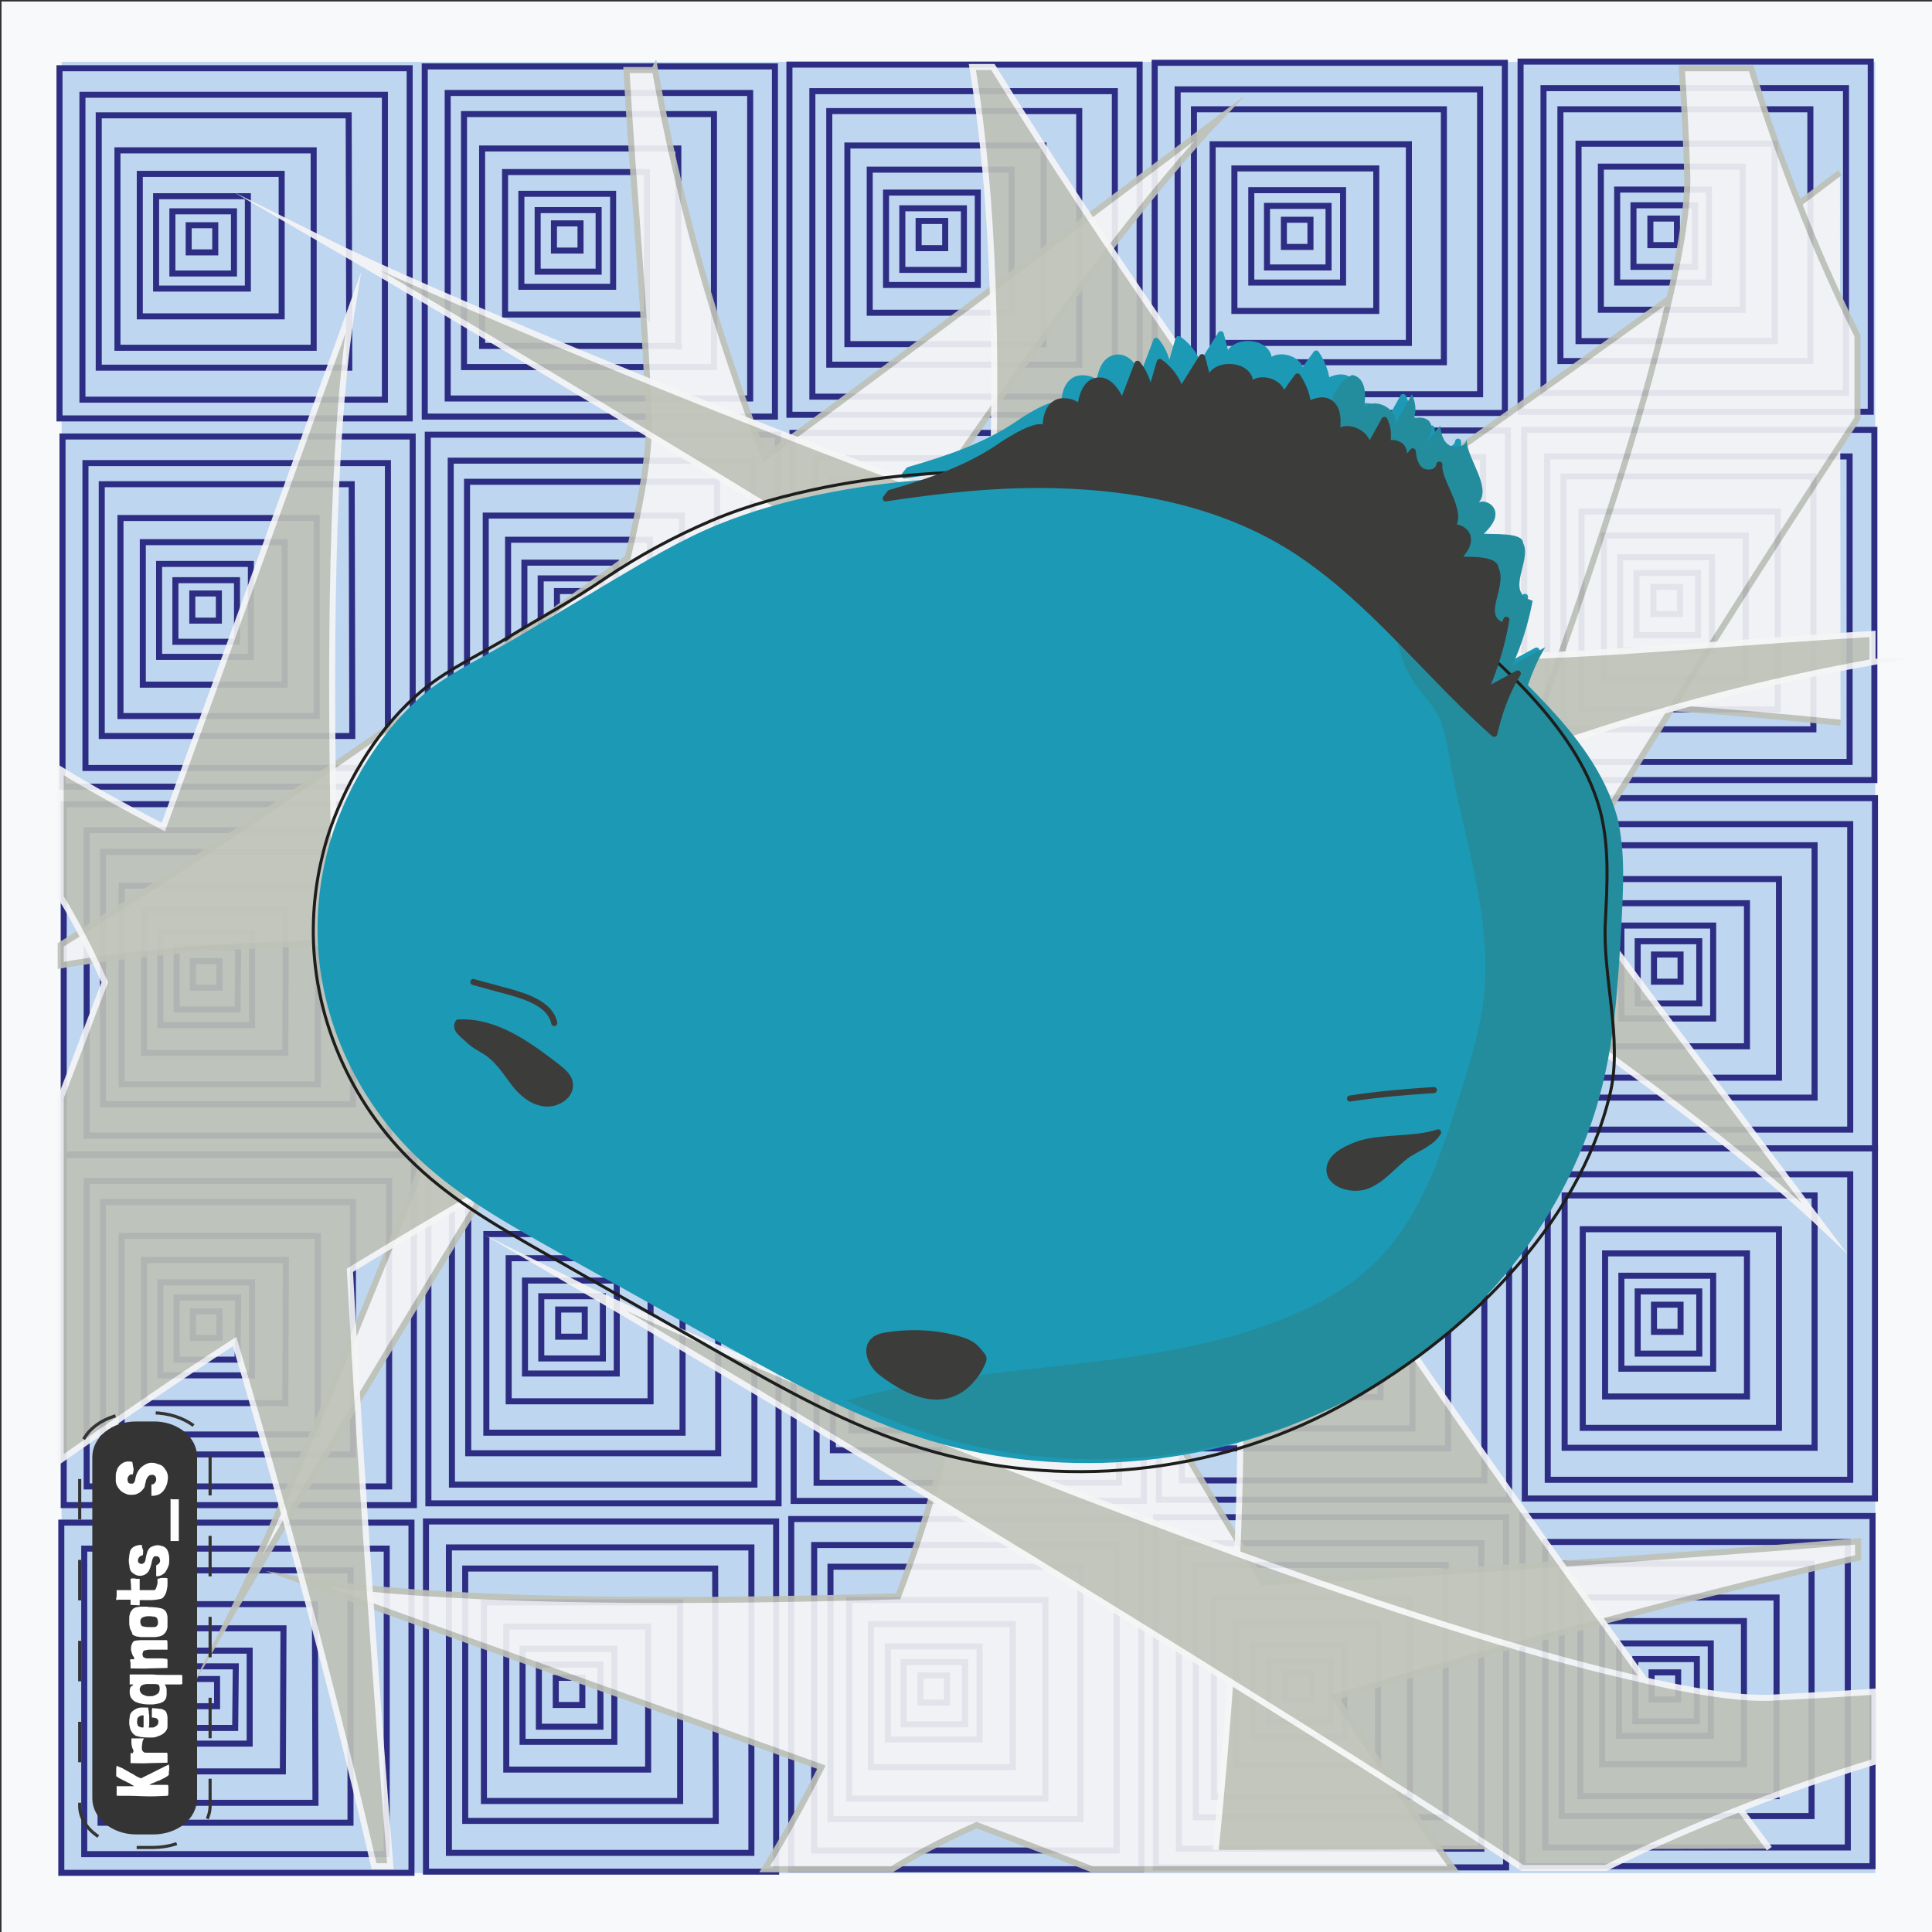 <?xml version="1.0" encoding="utf-8"?>
<!-- Generator: Adobe Illustrator 26.4.0, SVG Export Plug-In . SVG Version: 6.00 Build 0)  -->
<svg version="1.1" id="Layer_1" xmlns:svgjs="http://svgjs.dev/svgjs"
	 xmlns="http://www.w3.org/2000/svg" xmlns:xlink="http://www.w3.org/1999/xlink" x="0px" y="0px" viewBox="0 0 640 640"
	 style="enable-background:new 0 0 640 640;" xml:space="preserve">
<rect x="0" y="0" width="640" height="640" fill="#333333" stroke="none"/>
<style type="text/css">
	.st0{fill:#F8F9FA;}
	.st1{fill:#BFD6F1;}
	.st2{fill:none;stroke:#2D2E83;stroke-miterlimit:32;}
	.st3{opacity:0.91;}
	.st4{fill:#F5F5F5;stroke:#BEC1B7;stroke-miterlimit:80;}
	.st5{fill:#BEC1B7;stroke:#F5F5F5;stroke-miterlimit:80;}
	.st6{fill:#1C99B4;stroke:#1C99B4;stroke-width:2;stroke-linecap:round;stroke-linejoin:round;stroke-miterlimit:10;}
	.st7{fill:#3C3C3B;stroke:#3C3C3B;stroke-width:2;stroke-linecap:round;stroke-linejoin:round;stroke-miterlimit:10;}
	.st8{fill:none;stroke:#3C3C3B;stroke-width:2;stroke-linecap:round;stroke-linejoin:round;stroke-miterlimit:10;}
	.st9{fill:#238D9E;}
	.st10{fill:none;stroke:#1D1E1C;stroke-linejoin:round;stroke-miterlimit:10;}
	.st11{fill:none;stroke:#343434;stroke-width:0.72;stroke-miterlimit:5.76;stroke-dasharray:9.31,9.31;}
	.st12{fill:#343434;}
	.st13{fill:#FFFFFF;}
</style>
<g>
	<rect id="rect2-feeler" x="0.5" y="0.5" class="st0" width="640" height="640"/>
	<rect id="rect6-feeler" x="20.4" y="20.5" class="st1" width="600.8" height="600"/>
	<g id="g68-feeler" transform="matrix(2,0,0,2,-92.293,20)">
		<g id="g18-feeler">
			<path id="path8-feeler" class="st2" d="M82.1,272.6h-4.4v-4.5h4.4V272.6z M85.1,276.2H75V266h10.2L85.1,276.2z M87.5,278.8H72.3
				v-15.4h15.2V278.8z M93,283.4H69.6v-23.7h23.5L93,283.4z M98.4,288.6H65.8v-32.9h32.5L98.4,288.6z M104.2,291.9H62.8v-41.8h41.4
				L104.2,291.9z M110.2,297.1H60.1v-50.6h50.1L110.2,297.1z M114.3,300.2h-58v-58h58V300.2z"/>
			<path id="path10-feeler" class="st2" d="M142.6,272.4h-4.4v-4.5h4.4V272.4z M145.6,276h-10.2v-10.3h10.2V276z M147.9,278.5h-15.2
				v-15.4h15.2V278.5z M153.5,283.1H130v-23.7h23.5L153.5,283.1z M158.8,288.3h-32.5v-32.9h32.5V288.3z M164.7,291.6h-41.5v-41.8
				h41.4L164.7,291.6z M170.6,296.9h-50.1v-50.6h50.1V296.9z M174.7,300h-58v-58h58V300z"/>
			<path id="path12-feeler" class="st2" d="M203,272h-4.4v-4.5h4.4V272z M206,275.6h-10.2v-10.3H206V275.6z M208.4,278.1h-15.2
				v-15.4h15.2V278.1z M213.9,282.7h-23.5V259h23.5V282.7z M219.3,287.9h-32.5V255h32.5L219.3,287.9z M225.1,291.3h-41.4v-41.8h41.4
				L225.1,291.3z M231.1,296.5H181v-50.6h50.1L231.1,296.5z M235.2,299.6h-58v-58h58V299.6z"/>
			<path id="path14-feeler" class="st2" d="M263.5,271.6h-4.4v-4.4h4.4V271.6z M266.5,275.2h-10.2V265h10.2V275.2z M268.8,277.8
				h-15.2v-15.4h15.2V277.8z M274.4,282.4h-23.5v-23.7h23.5V282.4z M279.7,287.6h-32.5v-32.9h32.5V287.6z M285.6,291h-41.4v-41.8
				h41.4V291z M291.5,296.2h-50.1v-50.6h50.1V296.2z M295.6,299.3h-58v-58h58V299.3z"/>
			<path id="path16-feeler" class="st2" d="M324.1,271.5h-4.4V267h4.4V271.5z M327.2,275.1H317v-10.3h10.2V275.1z M329.5,277.5
				h-15.2v-15.3h15.2V277.5z M335,282.2h-23.5v-23.7H335V282.2z M340.4,287.5h-32.5v-32.9h32.5V287.5z M346.2,290.8h-41.4V249h41.4
				V290.8z M352.2,296h-50.1v-50.6h50.1V296z M356.3,299.1h-58v-58h58V299.1z"/>
		</g>
		<g id="g30-feeler">
			<path id="path20-feeler" class="st2" d="M82.5,211.6h-4.4v-4.4h4.4V211.6z M85.5,215.2H75.4v-10.3h10.2L85.5,215.2z M87.9,217.8
				H72.7v-15.4h15.2L87.9,217.8z M93.4,222.4H70v-23.7h23.5L93.4,222.4z M98.8,227.6H66.3v-32.9h32.5V227.6z M104.6,230.9H63.2
				v-41.8h41.4V230.9z M110.6,236.2H60.5v-50.6h50.1L110.6,236.2z M114.7,239.3h-58v-58h58V239.3z"/>
			<path id="path22-feeler" class="st2" d="M143,211.4h-4.4v-4.5h4.4V211.4z M146,215h-10.2v-10.3H146V215z M148.3,217.5h-15.2
				v-15.4h15.2V217.5z M153.9,222.1h-23.5v-23.7h23.5V222.1z M159.2,227.3h-32.5v-32.9h32.5V227.3z M165.1,230.7h-41.4v-41.8h41.4
				V230.7z M171,235.9h-50v-50.6h50.1v50.6H171z M175.1,239h-58v-58h58V239z"/>
			<path id="path24-feeler" class="st2" d="M203.4,211.1H199v-4.5h4.4V211.1z M206.5,214.6h-10.2v-10.3h10.2V214.6z M208.8,217.1
				h-15.2v-15.4h15.2V217.1z M214.3,221.7h-23.5V198h23.5V221.7z M219.7,226.9h-32.5V194h32.5V226.9z M225.5,230.2h-41.4v-41.8h41.4
				V230.2z M231.5,235.6h-50.1V185h50.1V235.6z M235.6,238.6h-58v-58h58V238.6z"/>
			<path id="path26-feeler" class="st2" d="M263.9,210.8h-4.4v-4.5h4.4V210.8z M266.9,214.2h-10.2v-10.3h10.2V214.2z M269.2,216.8
				H254v-15.4h15.2L269.2,216.8z M274.8,221.4h-23.5v-23.7h23.5V221.4z M280.1,226.6h-32.5v-32.9h32.5V226.6z M286,229.9h-41.4
				v-41.8H286L286,229.9z M292,235.2h-50.1v-50.6H292L292,235.2z M296.1,238.4h-58v-58h58V238.4z"/>
			<path id="path28-feeler" class="st2" d="M324.5,210.6h-4.4v-4.5h4.4V210.6z M327.6,214.2h-10.2v-10.3h10.2V214.2z M329.9,216.7
				h-15.2v-15.4h15.2V216.7z M335.5,221.3H312v-23.7h23.5V221.3z M340.8,226.5h-32.5v-32.9h32.5V226.5z M346.7,229.8h-41.4V188h41.4
				V229.8z M352.6,235.1h-50.1v-50.6h50.1V235.1z M356.7,238.2h-58v-58h58V238.2z"/>
		</g>
		<g id="g42-feeler">
			<path id="path32-feeler" class="st2" d="M82.5,153.6h-4.4v-4.4h4.4V153.6z M85.5,157.2H75.4v-10.3h10.2L85.5,157.2z M87.9,159.8
				H72.7v-15.4h15.2L87.9,159.8z M93.4,164.4H70v-23.7h23.5L93.4,164.4z M98.8,169.6H66.3v-32.9h32.5V169.6z M104.6,172.9H63.2
				v-41.8h41.4V172.9z M110.6,178.1H60.5v-50.6h50.1L110.6,178.1z M114.7,181.2h-58v-58h58V181.2z"/>
			<path id="path34-feeler" class="st2" d="M143,153.4h-4.4v-4.5h4.4V153.4z M146,157h-10.2v-10.3H146V157z M148.3,159.5h-15.2
				v-15.4h15.2V159.5z M153.9,164.1h-23.5v-23.7h23.5V164.1z M159.2,169.3h-32.5v-32.9h32.5V169.3z M165.1,172.7h-41.4v-41.8h41.4
				V172.7z M171,177.9h-50v-50.6h50.1v50.6H171z M175.1,181h-58v-58h58V181z"/>
			<path id="path36-feeler" class="st2" d="M203.4,153.1H199v-4.5h4.4V153.1z M206.5,156.6h-10.2v-10.3h10.2V156.6z M208.8,159.1
				h-15.2v-15.4h15.2V159.1z M214.3,163.8h-23.5v-23.7h23.5V163.8z M219.7,168.9h-32.5V136h32.5V168.9z M225.5,172.2h-41.4v-41.8
				h41.4V172.2z M231.5,177.6h-50.1V127h50.1V177.6z M235.6,180.7h-58v-58h58V180.7z"/>
			<path id="path38-feeler" class="st2" d="M263.9,152.8h-4.4v-4.5h4.4V152.8z M266.9,156.2h-10.2v-10.3h10.2V156.2z M269.2,158.8
				H254v-15.4h15.2L269.2,158.8z M274.8,163.4h-23.5v-23.7h23.5V163.4z M280.1,168.6h-32.5v-32.9h32.5V168.6z M286,171.9h-41.4
				v-41.8H286L286,171.9z M292,177.2h-50.1v-50.6H292L292,177.2z M296.1,180.4h-58v-58h58V180.4z"/>
			<path id="path40-feeler" class="st2" d="M324.5,152.6h-4.4v-4.5h4.4V152.6z M327.6,156.2h-10.2v-10.3h10.2V156.2z M329.9,158.7
				h-15.2v-15.4h15.2V158.7z M335.5,163.3H312v-23.7h23.5V163.3z M340.8,168.5h-32.5v-32.9h32.5V168.5z M346.7,171.8h-41.4V130h41.4
				V171.8z M352.6,177.1h-50.1v-50.6h50.1V177.1z M356.7,180.2h-58v-58h58V180.2z"/>
		</g>
		<g id="g54-feeler">
			<path id="path44-feeler" class="st2" d="M82.4,92.8H78v-4.5h4.4V92.8z M85.4,96.3H75.2V86.1h10.2L85.4,96.3z M87.7,98.8H72.5
				V83.4h15.2L87.7,98.8z M93.3,103.4H69.8V79.8h23.5V103.4z M98.6,108.6H66.1V75.8h32.5L98.6,108.6z M104.5,111.9H63V70.2h41.4
				L104.5,111.9z M110.4,117.2H60.3V66.7h50.1L110.4,117.2z M114.5,120.3h-58v-58h58V120.3z"/>
			<path id="path46-feeler" class="st2" d="M142.8,92.4h-4.4v-4.5h4.4V92.4z M145.8,96h-10.1V85.8h10.2L145.8,96z M148.2,98.4H133
				V83.2h15.2V98.4z M153.7,103.1h-23.4V79.4h23.5v23.7L153.7,103.1z M159.1,108.3h-32.5V75.4h32.5L159.1,108.3z M164.9,111.6h-41.4
				V69.8h41.4V111.6z M170.9,116.9h-50.1V66.3h50.1V116.9z M175,120h-58V62h58V120z"/>
			<path id="path48-feeler" class="st2" d="M203.3,92.1h-4.4v-4.5h4.4V92.1z M206.3,95.7h-10.2V85.3h10.2V95.7z M208.6,98.2h-15.2
				V82.8h15.2L208.6,98.2z M214.2,102.8h-23.5V79.1h23.5L214.2,102.8z M219.5,107.9H187V75.1h32.5L219.5,107.9z M225.4,111.2H184
				V69.4h41.4L225.4,111.2z M231.3,116.6h-50.1V65.9h50.1L231.3,116.6z M235.4,119.7h-58v-58h58V119.7z"/>
			<path id="path50-feeler" class="st2" d="M263.7,91.8h-4.4v-4.5h4.4V91.8z M266.8,95.3h-10.2V85.1h10.2V95.3z M269.1,97.8h-15.2
				V82.4h15.2V97.8z M274.6,102.4h-23.5V78.8h23.5V102.4z M280,107.6h-32.5V74.8H280V107.6z M285.8,110.9h-41.4V69.2h41.4V110.9z
				 M291.8,116.2h-50.1V65.7h50.1V116.2z M295.9,119.3h-58v-58h58V119.3z"/>
			<path id="path52-feeler" class="st2" d="M324.4,91.7H320v-4.5h4.4V91.7z M327.4,95.2h-10.2V84.9h10.2L327.4,95.2z M329.7,97.7
				h-15.2V82.3h15.2L329.7,97.7z M335.3,102.3h-23.5V78.7h23.5V102.3z M340.6,107.5h-32.5V74.7h32.5L340.6,107.5z M346.5,110.8
				h-41.4V68.9h41.4L346.5,110.8z M352.5,116.2h-50.1V65.6h50.1L352.5,116.2z M356.6,119.2h-58v-58h58V119.2z"/>
		</g>
		<g id="g66-feeler">
			<path id="path56-feeler" class="st2" d="M81.8,31.8h-4.4v-4.5h4.4V31.8z M84.9,35.3H74.7V25h10.2L84.9,35.3L84.9,35.3z
				 M87.2,37.8H72V22.5h15.2L87.2,37.8z M92.8,42.4H69.3V18.8h23.5V42.4z M98.1,47.6H65.6V14.9h32.5L98.1,47.6z M104,50.9H62.5V9.1
				h41.4L104,50.9z M109.9,56.2H59.8V5.7h50.1L109.9,56.2z M114,59.3H56v-58h58L114,59.3z"/>
			<path id="path58-feeler" class="st2" d="M142.3,31.5h-4.4V27h4.4V31.5z M145.3,35h-10.1V24.8h10.1V35z M147.7,37.5h-15.2V22.1
				h15.2V37.5z M153.2,42.1h-23.4V18.5h23.5v23.7L153.2,42.1z M158.6,47.3H126V14.6h32.5v32.8h0.1L158.6,47.3z M164.4,50.8H123V8.9
				h41.4V50.8z M170.4,56h-50.1V5.4h50.1V56z M174.5,59h-58V1h58V59z"/>
			<path id="path60-feeler" class="st2" d="M202.8,31.1h-4.5v-4.5h4.4v4.5H202.8z M205.8,34.7h-10.2V24.5h10.2V34.7z M208.1,37.2
				h-15.2V21.9h15.2L208.1,37.2z M213.7,41.8h-23.5V18.1h23.5L213.7,41.8z M219,47h-32.5V14.1H219V47z M224.9,50.4h-41.4v-42h41.4
				V50.4z M230.8,55.7h-50.1V5.1h50.1V55.7z M234.9,58.7h-58v-58h58V58.7z"/>
			<path id="path62-feeler" class="st2" d="M263.2,30.9h-4.4v-4.5h4.4V30.9z M266.2,34.3H256V24.1h10.2V34.3z M268.6,36.8h-15.2
				V21.5h15.2V36.8z M274.1,41.5h-23.5V17.9h23.5V41.5z M279.5,46.8H247V13.9h32.5V46.8z M285.3,50h-41.4V8.1h41.4V50z M291.3,55.3
				h-50.1V4.8h50.1V55.3z M295.4,58.4h-58v-58h58V58.4z"/>
			<path id="path64-feeler" class="st2" d="M323.9,30.6h-4.4v-4.4h4.4V30.6z M326.9,34.2h-10.2V24h10.2L326.9,34.2z M329.2,36.8H314
				V21.4h15.2L329.2,36.8z M334.8,41.3h-23.5V17.6h23.5V41.3z M340.1,46.5h-32.5V13.8h32.5L340.1,46.5z M346,49.8h-41.4V8.1H346
				L346,49.8z M351.9,55.1h-50.1V4.6h50.1L351.9,55.1z M356,58.2h-58v-58h58V58.2z"/>
		</g>
	</g>
	<g id="g80_00000010280471671132132610000014612029760776914349_-feeler" transform="matrix(2,0,0,2,-92.293,20)" class="st3">
		<path id="path70_00000068645299469319274530000016100365077029212576_-feeler" class="st4" d="M351,109.7c-9.7-1-20-1.9-30.6-2.6
			c-7.1-0.5-14.1-0.8-21.3-1.1c-29-1.1-58.6-0.3-81.7,4.8c31.5-19,67-43.8,102-69c7.6-5.5,15.1-11,22.5-16.5c3.1-2.2,6.1-4.5,9-6.7"
			/>
		<g id="g78_00000054975576392417225890000006674956448396572819_-feeler">
			<path id="path72_00000034811199498502868450000015279701933477893513_-feeler" class="st4" d="M255.4,252.1
				c36.9-2,72.4-4.7,98.5-6.8v2.7c-22.7,5.2-55.7,13.8-86.6,23.1c6.4,9.8,13,19.4,19.6,28.5H227c-6.4-2.5-12.8-4.9-19.1-7.3
				c-5.6,2.5-10.3,5-14,7.3h-21.1c3.4-5.5,6.5-11.2,9.4-16.9c-30.5-11-60.3-21.6-86.7-31.1c21.9,3.6,58.8,4,99.4,2.8
				c8.9-23.3,17.3-56.4,11-89.6C205.4,162.3,226.6,205.5,255.4,252.1L255.4,252.1z"/>
			<path id="path74_00000018940893385475907670000017363135467876956587_-feeler" class="st4" d="M154.6,1.4
				c4,22.2,10.2,43.8,18.2,64.4c26.5-19.5,52.4-39,75.2-56.1c-15.9,16.8-38.5,48.5-62.2,84.3c11.8,21.8,31,49,59.1,63.6
				c2.4,1.2-42.3-6.6-93.7-10c-27.5,43.6-52.7,85.8-66.6,109.5c8.3-16.7,28.7-65,45.3-110.5c-25.8-1-52-0.4-73.7,3.3v-3.4
				c29.4-18.2,61.8-40.9,93.9-64.1c2.4-9.8,3.7-17.9,3.5-23.2c-0.7-19.2-2.6-38.3-3.7-57.6h4.6L154.6,1.4z"/>
			<path id="path76_00000011752495626475902420000004116134565721232041_-feeler" class="st4" d="M324.7,1.3h11.5
				c2.5,8.2,5.4,16.2,8.5,23.9c0,0.1,0.1,0.2,0.1,0.3c1.8,4.5,4.8,11.7,9,20.1v13.7c-10.2,15.5-20.6,31.6-30.6,47.8
				c-27.4,43.7-52.6,85.8-66.6,109.5c8.3-16.7,28.7-65,45.3-110.5c8.6-23.7,16.2-46.9,20.2-64.3c2.4-9.8,3.7-17.9,3.5-23.2
				C325.4,12.8,325.1,7,324.7,1.3z"/>
		</g>
	</g>
	<g id="g80-feeler" transform="matrix(2,0,0,2,-92.293,20)" class="st3">
		<path id="path70-feeler" class="st5" d="M247.5,296.4c1-9.8,1.9-20,2.6-30.7c0.5-7.1,0.8-14.2,1.1-21.3c1.1-29.1,0.3-58.7-4.7-82
			c19.1,31.6,44.1,67.2,69.4,102.2c5.5,7.6,11.1,15.2,16.6,22.5c2.2,3.1,4.5,6.1,6.7,9.1"/>
		<g id="g78-feeler">
			<path id="path72-feeler" class="st5" d="M104.1,200.4c2,37,4.6,72.6,6.7,98.7h-2.7c-5.2-22.7-13.8-55.8-23.1-86.9
				c-9.9,6.4-19.5,13.1-28.8,19.6v-60c2.5-6.4,4.9-12.9,7.3-19.1c-2.5-5.6-5-10.4-7.3-14.1v-21.1c5.5,3.4,11.3,6.5,17,9.5
				C84.3,96.6,95,66.8,104.6,40.3c-3.6,21.9-4,58.9-2.9,99.6c23.4,9,56.7,17.4,90.2,11.1C194.6,150.5,151.1,171.7,104.1,200.4
				L104.1,200.4z"/>
			<path id="path74-feeler" class="st5" d="M356.6,99.6c-22.3,4-44.2,10.2-64.8,18.2c19.6,26.6,39.2,52.6,56.4,75.5
				c-16.9-16-48.8-38.6-84.9-62.4c-21.9,11.9-49.4,31-64.1,59.2c-1.2,2.4,6.6-42.4,10.1-93.8c-43.9-27.6-86.4-53-110.2-66.8
				c16.8,8.4,65.4,28.8,111.3,45.5c1-25.8,0.4-52.2-3.2-73.9h3.4c18.3,29.5,41.1,62,64.5,94.1c9.9,2.4,18,3.7,23.3,3.5
				c19.3-0.7,38.6-2.6,57.9-3.7v4.6L356.6,99.6z"/>
			<path id="path76-feeler" class="st5" d="M356.6,270.2v11.6c-8.2,2.5-16.3,5.4-24,8.5c-0.1,0-0.2,0.1-0.3,0.1
				c-4.5,1.8-11.8,4.8-20.2,9h-13.8c-15.6-10.3-31.9-20.6-48.1-30.7c-44-27.5-86.4-52.9-110.2-66.8c16.8,8.4,65.4,28.8,111.3,45.5
				c23.8,8.7,47.2,16.3,64.7,20.3c9.9,2.4,18,3.7,23.3,3.5C345.1,270.9,350.9,270.6,356.6,270.2L356.6,270.2z"/>
		</g>
	</g>
	<path id="path88-feeler" class="st6" d="M106.2,305.8c-0.6,28.8,12,57.7,33.8,77.9c13,12.1,29,21,44.8,29.9
		c18,10.1,36.2,20.2,54.2,30.3c22.2,12.3,44.6,24.8,69.2,32.3c45.2,13.5,96.4,8.5,137.6-13.5s71.8-60.9,82.2-104.3
		c4.2-17.3,5.2-35.3,6.2-53.3c0.6-12.1,1.4-24.6-1.8-36.3c-4-14.5-13.6-27.2-24.2-38.3c-56.6-58.9-149-82.3-232-66.6
		c-13,2.4-26,5.9-38.2,10.9s-23.6,11.9-35,18.6c-10.4,6.3-20.8,12.3-31.2,18.6c-9.4,5.6-20.4,10.7-29,17.3
		c-14.4,11.5-25,28.6-31,45.2C108.4,284.2,106.4,295.1,106.2,305.8L106.2,305.8z"/>
	<path id="path90-feeler" class="st7" d="M151.8,338.7c-1.4,2.4,1.6,4,3.6,6s4.8,3,7,4.8c3.2,2.6,5.4,6,7.8,9.2
		c2.4,3.2,5.8,6.2,10,6.8c4.2,0.6,9-2.4,8.6-6.4c-0.2-2.6-2.6-4.4-4.6-6C174.8,345.9,164.2,338.1,151.8,338.7"/>
	<path id="path92-feeler" class="st7" d="M476.4,375.1c-7.2,2.6-19.4,1.4-26.6,4c-4.4,1.6-9.4,4.2-9.4,8.4c0,5.2,8.2,7.4,13.2,5
		c5.2-2.4,8.4-7,13-10.2C470.2,380.1,474.4,378.5,476.4,375.1"/>
	<path id="path94-feeler" class="st8" d="M447.2,363.9c9.2-1.4,18.4-2.2,27.8-2.8"/>
	<path id="path96-feeler" class="st8" d="M183.6,338.9c-1.2-6-8.6-8.6-15-10.4c-4-1-8-2.2-11.8-3.2"/>
	<path id="path98-feeler" class="st6" d="M499.8,234.3c-21.6-19.4-39.2-42.8-63.6-59c-23.6-15.6-52.6-21.6-81.2-22.2
		c-18.6-0.4-37,1.6-55.4,4.4l1.4-1.8c13-3.8,25.2-7.8,36.4-15.4c1.6-1.2,16-10.6,15.2-4.2c-0.2-3.4,0-8.6,3.8-10.4
		c2.8-1.2,9,0.4,7.2,4.2c0.6-3.4,1-9.8,5.2-11.2c4.8-1.6,7.8,4.2,9.2,7.4c1.6-4.4,3.4-8.8,5-13.2c2.6,3.2,4,7,4,11
		c1.2-3.8,2.2-7.8,3.4-11.6c3.4,2.4,5.8,5.8,7,9.6c2.4-3.8,4.6-7.4,7-11.2c0.8,3,1.6,6.2,2.4,9.2c-0.8-8.4,15.2-7.6,13.4,0.6
		c2.8-4.4,11.8-1.4,10.6,3.8c1.8-2.4,3.4-4.8,5.2-7.2c2.6,3.8,4,8.4,3.6,13c-3.6-3,3.4-6,6.2-4.8c4.2,1.6,3.6,7.4,3.2,10.6
		c4.2-4,12.6,1.6,9.8,6.4c2-3.6,4-7.2,6-10.8c1.6,3.2,1.6,7-0.2,10.2c-0.4-3,4-3.2,5.8-1.4c2.2,2.4-0.2,6.2-1.8,8.2
		c1.8-2.2,3.8-4.4,5.6-6.6c0.2,2.2,0.8,5.4,3.2,6.6c2.2,1,5.2,0.4,5.6-2.2c0,0.6,0,1.2,0,1.8c0-0.6,0-1.2,0-1.8
		c-0.6,6.2,10,17.4,2.6,22.2c1.6-2.6,5.6-1.2,6.6,1.2c1.2,3-1.6,6.2-3.8,8.2c3,0.4,2.2-2,0,0c5.2-0.2,13.2-0.2,13.2,2.8
		c3.2,6-6.4,16.4,3.2,19.2c0-1.4,0-1.4,0.4-2.2c-1.4,8.2-3.8,16.2-7.2,23.8c3.6-2,7.2-4,11-6c-3.8,6.2-6.2,13-7.8,20L499.8,234.3z"
		/>
	<g id="g108-feeler" transform="matrix(2,0,0,2,-92.293,20)">
		<path id="path104-feeler" class="st9" d="M314.7,143.2c-0.5,8.9-1,17.8-3.1,26.4c-5.2,21.5-20.5,40.8-41.1,51.7
			s-46.2,13.4-68.8,6.7c-5.3-1.6-10.4-3.7-15.4-6c23.4-6.8,49.6-4.4,72.5-13.6c5.6-2.2,11-5.2,15.2-9.4c7.5-7.4,10.9-17.8,14-27.8
			c1.6-5.2,3.3-10.5,3.9-15.9c1.5-13.3-3.3-26.3-5.6-39.4c-0.5-2.7-0.9-5.5-2.2-7.8c-1-1.8-2.6-3.3-3.7-5
			c-3.2-4.7-3.3-10.6-4.4-16.2c1.5,0.8,2.9,1.6,4.4,2.5l0,0c6.8,4.1,13.2,8.9,18.9,14.4c0.9,0.8,1.7,1.7,2.6,2.5
			c5.3,5.5,10.1,11.8,12.1,19C315.4,131,315,137.2,314.7,143.2L314.7,143.2z"/>
		<path id="path106-feeler" class="st9" d="M302.1,97.2c-1.3,2.1-2.2,4.3-3,6.6c-0.4,1.1-0.7,2.3-0.9,3.4l-0.7-0.6
			c-6.1-5.4-11.5-11.5-17.2-17.2l0,0c-1.6-1.6-3.2-3.1-4.9-4.6l0,0c-0.1-0.6-0.3-1.1-0.5-1.7c-1.4-4.2-3.9-7.9-6-11.8
			c-2.8-5.4-4.7-16.4,1.2-19.2l0,0c0.1,0,0.2,0.1,0.4,0.1c2.1,0.8,1.8,3.7,1.6,5.3c2.1-2,6.3,0.8,4.9,3.2c1-1.8,2-3.6,3-5.4
			c0.6,1.3,0.8,2.7,0.3,4.1c0.6-0.4,1.9-0.3,2.5,0.3c1.1,1.2-0.1,3.1-0.9,4.1c0.9-1.1,1.9-2.2,2.8-3.3c0.1,1.1,0.4,2.7,1.6,3.3
			c1.1,0.5,2.6,0.2,2.8-1.1c0,0.1,0,0.3,0,0.4c0.1,2.9,4.1,7.6,2,10.1c0.9-0.4,2.2,0.2,2.6,1.2c0.6,1.5-0.8,3.1-1.9,4.1
			c0.3,0,0.5,0,0.7,0c2.6-0.1,5.9,0,5.9,1.4c1.6,3-3.2,8.2,1.6,9.6c-0.7,3.7-1.8,7.3-3.4,10.8C298.4,99.2,300.2,98.2,302.1,97.2z"/>
	</g>
	<path id="path120-feeler" class="st10" d="M103.8,306.5c-0.6,29.4,12,58.8,33.8,79.4c13,12.4,29,21.4,44.8,30.4
		c18,10.2,36.2,20.6,54.2,30.8c22.2,12.6,44.6,25.4,69.2,32.8c45.2,13.8,96.4,8.6,137.6-13.8s79.6-59.8,90-104
		c4.2-17.8-2.6-38.6-1.6-56.8c0.6-12.4,1.4-25-1.8-37c-4-14.8-13.6-27.8-24.2-39.2c-56.6-60.2-149.2-84-232-67.8
		c-13,2.6-26,6-38.2,11.2s-24,11.6-35,19c-12.4,8.4-20.8,12.6-31.2,19c-9.4,5.8-20.4,10.8-29,17.8c-14.4,11.8-25,29.2-31,46.2
		C106,284.5,104,295.5,103.8,306.5L103.8,306.5z"/>
	<path id="path122-feeler" class="st7" d="M493.6,241.9c-21.6-19.4-39.2-42.8-63.6-59c-23.6-15.6-52.6-21.6-81.2-22.2
		c-18.6-0.4-37,1.6-55.4,4.4l1.4-1.8c13-3.8,25.2-7.8,36.4-15.4c1.6-1.2,16-10.6,15.2-4.2c-0.2-3.4,0-8.6,3.8-10.4
		c2.8-1.2,9,0.4,7.2,4.2c0.6-3.4,1-9.8,5.2-11.2c4.8-1.6,7.8,4.2,9.2,7.4c1.6-4.4,3.4-8.8,5-13.2c2.6,3.2,4,7,4,11
		c1.2-3.8,2.2-7.8,3.4-11.6c3.4,2.4,5.8,5.8,7,9.6c2.4-3.8,4.6-7.4,7-11.2c0.8,3,1.6,6.2,2.4,9.2c-0.8-8.4,15.2-7.6,13.4,0.6
		c2.8-4.4,11.8-1.4,10.6,3.8c1.8-2.4,3.4-4.8,5.2-7.2c2.6,3.8,4,8.4,3.6,13c-3.6-3,3.4-6,6.2-4.8c4.2,1.6,3.6,7.4,3.2,10.6
		c4.2-4,12.6,1.6,9.8,6.4c2-3.6,4-7.2,6-10.8c1.6,3.2,1.6,7-0.2,10.2c-0.4-3,4-3.2,5.8-1.4c2.2,2.4-0.2,6.2-1.8,8.2
		c1.8-2.2,3.8-4.4,5.6-6.6c0.2,2.2,0.8,5.4,3.2,6.6c2.2,1,5.2,0.4,5.6-2.2c0,0.6,0,1.2,0,1.8c0-0.6,0-1.2,0-1.8
		c-0.6,6.2,10,17.4,2.6,22.2c1.6-2.6,5.6-1.2,6.6,1.2c1.2,3-1.6,6.2-3.8,8.2c3,0.4,2.2-2,0,0c5.2-0.2,13.2-0.2,13.2,2.8
		c3.2,6-6.4,16.4,3.2,19.2c0-1.4,0-1.4,0.4-2.2c-1.4,8.2-3.8,16.2-7.2,23.8c3.6-2,7.2-4,11-6c-3.8,6.2-6.2,13-7.8,20L493.6,241.9z"
		/>
	<path id="path124-feeler" class="st7" d="M324.2,453.9c2.4-4.6,2-3.8-0.6-7c-1.4-1.6-3.6-2.6-5.8-3.2c-7.6-2.2-15.8-2.6-23.8-1.4
		c-1.6,0.2-3.2,0.6-4.4,1.6c-3.4,2.8-1,8.4,2.6,11C301.4,461.9,315,468.5,324.2,453.9"/>
	<g id="feeler_name" transform="matrix(1.2,0,0,1.2,26.4,468)">
		<g id="feeler-name-feeler_name" transform="matrix(0,-1.2,1.2,0,0,120)">
			<path id="nameBorderBox-feeler_name" class="st11" d="M90.3,30H9.6C4.3,30,0,24.1,0,16.8v-3.6C0,5.9,4.3,0,9.6,0h80.8
				c5.3,0,9.6,5.9,9.6,13.2v3.6C99.9,24.1,95.6,30,90.3,30L90.3,30z"/>
			<path id="nameBox-feeler_name" class="st12" d="M89.9,27H11.3C6.6,27,3,22.5,3,16.9V13C3,7.4,6.8,2.9,11.3,2.9h78.5
				C94.4,2.9,98,7.4,98,13v3.9C98.1,22.5,94.4,27,89.9,27"/>
			<g id="text6-feeler_name">
				<path id="path15-feeler_name" class="st13" d="M15.9,14.1c0.2-0.5,0.4-1,0.7-1.4s0.5-1,0.8-1.4c0.3-0.5,0.5-1,0.8-1.4
					c0.2-0.5,0.4-1,0.6-1.4c-0.4-0.1-0.7-0.1-1.2-0.1c-0.4,0-0.8,0-1.2,0c-0.2,0.3-0.5,0.7-0.6,1c-0.2,0.3-0.4,0.7-0.5,1
					c-0.2,0.3-0.4,0.7-0.5,1c-0.2,0.3-0.4,0.6-0.6,1c0,0,0,0.1-0.1,0.1c0,0,0,0,0,0c0-0.6,0-1.3,0-2c0-0.7,0-1.4,0-2
					c-0.4,0-0.7,0-1.1,0c-0.4,0-0.8,0-1.1,0c0,2,0,4-0.1,5.9c-0.1,2,0,3.9,0.1,5.9c0.1,0,0.3,0.1,0.5,0.1c0.2,0,0.5,0,0.7,0
					s0.5,0,0.7,0c0.2,0,0.4,0,0.6-0.1c0-0.3,0-0.7,0-1c0-0.4,0-0.8,0-1.1c0-0.4,0-0.8,0-1.1c0-0.4,0-0.7,0-1.1
					c0.2,0.3,0.4,0.7,0.5,1.1c0.2,0.4,0.4,0.8,0.5,1.2c0.2,0.4,0.4,0.8,0.6,1.2c0.2,0.4,0.4,0.7,0.7,1c0.4,0,0.8,0,1.2,0.1
					c0.4,0,0.8,0,1.2-0.1L15.9,14.1z"/>
				<path id="path17-feeler_name" class="st13" d="M21.7,12.3c0-0.1,0-0.1,0-0.2c0,0,0-0.1,0-0.1c0,0,0-0.1,0-0.1c0,0,0-0.1,0-0.2
					c0,0-0.1,0-0.2,0c-0.1,0-0.2,0-0.3,0c-0.1,0-0.2,0-0.4,0c-0.1,0-0.2,0-0.2,0c-0.1,0-0.2,0-0.3,0c-0.1,0-0.2,0-0.3,0
					s-0.2,0-0.3,0c-0.1,0-0.2,0-0.3,0c0,1.5-0.1,2.9,0,4.3c0,1.4,0.1,2.8,0.1,4.2c0.3,0,0.5,0,0.7,0c0.2,0,0.4,0,0.6,0
					c0.2,0,0.3,0,0.5,0c0.2,0,0.3,0,0.5-0.1v-0.1c0-0.4,0-0.8,0-1.2c0-0.4,0-0.7,0-1.1c0-0.4,0-0.7,0-1.1c0-0.4,0-0.7,0-1.1
					c0-0.3,0-0.6,0.1-0.7s0.2-0.3,0.4-0.4c0.2-0.1,0.4-0.1,0.7-0.1c0.3,0,0.5,0,0.9,0.1c0,0,0.1,0,0.2,0c0.1,0,0.3,0.1,0.4,0.1
					c0.1,0,0.1,0,0.2,0.1c0.1,0,0.1,0,0.2,0.1l0.2,0.1c0-0.2,0-0.4,0-0.5c0-0.2,0-0.4,0-0.6c0-0.2,0-0.5,0-0.8c0-0.3,0-0.6,0-1
					c0,0-0.1,0-0.3,0c-0.2,0-0.4,0-0.6,0s-0.5,0-0.8,0.1c-0.3,0-0.5,0.1-0.7,0.2c-0.2,0.1-0.3,0.1-0.5,0.2
					C21.8,12.2,21.7,12.2,21.7,12.3z"/>
				<path id="path19-feeler_name" class="st13" d="M27.6,15.9c0.1,0,0.3,0,0.5,0.1c0.2,0,0.5,0,0.8,0c0.3,0,0.6,0,1,0s0.7,0,1-0.1
					c0.3,0,0.6,0,0.8-0.1c0.2,0,0.4,0,0.5-0.1c0-0.5,0-0.9,0-1.4s-0.1-0.9-0.3-1.3c-0.2-0.4-0.4-0.7-0.7-1c-0.3-0.3-0.7-0.5-1.3-0.5
					c-0.4-0.1-0.8-0.1-1.3-0.1c-0.4,0-0.8,0.1-1.2,0.2c-0.4,0.1-0.7,0.3-1,0.5c-0.3,0.2-0.5,0.5-0.7,0.8c-0.1,0.4-0.2,0.8-0.3,1.2
					c0,0.4-0.1,0.8-0.1,1.2c0,0.5,0,0.9,0,1.4c0,0.5,0.1,0.9,0.3,1.3c0.1,0.4,0.3,0.8,0.5,1.1c0.2,0.3,0.5,0.6,0.8,0.8
					c0.3,0.2,0.6,0.3,0.9,0.3c0.3,0,0.7,0,1,0c0.4,0,0.8,0,1.1,0s0.7-0.1,1-0.2c0.3-0.1,0.6-0.3,0.7-0.6c0.1-0.1,0.1-0.2,0.2-0.4
					c0.1-0.2,0.1-0.4,0.1-0.6c0-0.2,0.1-0.5,0.1-0.8s0-0.6,0.1-0.9c-0.1,0-0.3-0.1-0.5-0.1c-0.2,0-0.4,0-0.6,0c-0.2,0-0.4,0-0.6,0
					c-0.2,0-0.3,0-0.5,0c0,0.5-0.1,0.8-0.2,1.1c-0.2,0.2-0.4,0.4-0.6,0.4c-0.2,0-0.5,0-0.7-0.1c-0.2-0.1-0.4-0.3-0.6-0.6
					c-0.1-0.2-0.2-0.4-0.2-0.6c0-0.2,0-0.5,0-0.8L27.6,15.9z M29.7,13.3c0.2,0.1,0.4,0.3,0.5,0.5c0.1,0.2,0.2,0.4,0.2,0.6
					c0,0.1,0,0.2,0,0.2c0,0,0,0-0.1,0.1c-0.1,0-0.2,0-0.3,0c-0.1,0-0.4,0-0.7,0c-0.4,0-0.8,0-1,0c-0.2,0-0.4,0-0.5,0
					c-0.1,0-0.2-0.1-0.2-0.1c0-0.1,0-0.1,0-0.3c0-0.1,0.1-0.3,0.1-0.4c0.1-0.1,0.1-0.3,0.2-0.4c0.1-0.1,0.2-0.2,0.4-0.2
					c0.2-0.1,0.4-0.1,0.7-0.1c0.1,0,0.2,0,0.3,0.1C29.5,13.2,29.6,13.2,29.7,13.3z"/>
				<path id="path21-feeler_name" class="st13" d="M37.6,23.6c0,0,0.1,0,0.2,0c0.2,0,0.3,0,0.6,0c0.2,0,0.5,0,0.7,0
					c0.2,0,0.5,0,0.6-0.1v-1.1c0-0.9,0-1.9,0-2.8c0-0.9,0-1.9,0.1-2.8c0-0.9,0-1.8,0-2.7c0-0.9,0-1.7,0-2.6c-0.4,0-0.7,0-1.2,0
					c-0.4,0-0.8,0-1.1,0c0,0,0,0.1,0,0.1c0,0.1,0,0.2,0,0.3c0,0.1,0,0.2,0,0.3c0,0.1-0.1,0.1-0.1,0.1c0,0-0.1,0-0.1-0.1
					c-0.2-0.3-0.4-0.6-0.7-0.6c-0.3-0.1-0.6-0.1-0.9-0.1c-0.6,0-1.2,0.2-1.5,0.5c-0.4,0.3-0.7,0.7-0.8,1.1c-0.2,0.4-0.3,0.9-0.4,1.5
					c-0.1,0.6-0.1,1.1-0.1,1.7c0,0.4,0,0.8,0.1,1.2c0.1,0.4,0.1,0.7,0.2,1c0.1,0.3,0.3,0.6,0.4,0.8c0.2,0.2,0.4,0.4,0.6,0.5
					c0.3,0.1,0.6,0.2,1,0.2c0.4,0,0.7,0,1.1,0c0.3,0,0.6-0.1,0.8-0.2c0.2-0.1,0.4-0.2,0.4-0.3c0,0.5,0,1,0,1.3s0,0.6,0,0.8
					c0,0.2,0,0.4,0,0.5c0,0.1,0,0.2,0,0.3c0,0.1,0,0.2,0,0.3c0,0.1,0,0.3,0,0.5L37.6,23.6z M34.9,17c-0.1-0.2-0.1-0.3-0.1-0.5
					s0-0.3,0-0.5c0-0.3,0-0.6,0.1-0.8c0.1-0.3,0.2-0.5,0.3-0.7c0.1-0.2,0.3-0.4,0.5-0.5c0.2-0.1,0.4-0.2,0.6-0.2
					c0.3,0,0.5,0.1,0.7,0.2c0.2,0.1,0.3,0.3,0.4,0.5c0.1,0.2,0.1,0.5,0.2,0.8c0,0.3,0,0.6,0,1c0,0.4,0,0.8,0,1.1
					c0,0.2-0.1,0.4-0.1,0.6s-0.2,0.2-0.3,0.3c-0.1,0-0.3,0.1-0.6,0.1c-0.5,0-0.8-0.1-1.1-0.3C35.2,17.7,35,17.4,34.9,17z"/>
				<path id="path23-feeler_name" class="st13" d="M43.3,12.6c0-0.2,0-0.3,0-0.4c0-0.1,0-0.3,0-0.5c0,0,0-0.1-0.1-0.1
					c-0.1,0-0.2,0-0.3,0c-0.1,0-0.2,0-0.3,0.1c-0.1,0-0.2,0-0.2,0c-0.1,0-0.2,0-0.3,0c-0.1,0-0.2,0-0.3,0c-0.1,0-0.2,0-0.3,0
					c-0.1,0-0.2,0-0.3,0c0,1.5-0.1,2.9,0,4.3c0,1.4,0.1,2.8,0.1,4.2c0.3,0,0.5,0,0.7,0c0.2,0,0.3,0,0.5,0c0.1,0,0.3,0,0.4,0
					c0.1,0,0.3,0,0.5-0.1v-0.1c0-0.4,0.1-0.7,0.1-1.1c0-0.4,0-0.7,0-1.1c0-0.4,0-0.8,0-1.1c0-0.4,0-0.8,0-1.2c0-0.3,0.1-0.5,0.2-0.7
					c0.1-0.2,0.3-0.3,0.5-0.3c0.2-0.1,0.3-0.1,0.5,0c0.2,0,0.3,0.1,0.4,0.1c0,0,0,0,0,0c0,0,0,0,0,0c0.1,0.1,0.2,0.2,0.2,0.3
					c0.1,0.1,0.1,0.3,0.1,0.4c0,0.2,0.1,0.3,0.1,0.5c0,0.2,0,0.3,0,0.4c0,0.3,0,0.6,0,1c0,0.4,0,0.7,0,1.1c0,0.4,0,0.7,0,1
					c0,0.3,0,0.6,0,0.9c0.4,0,0.7,0,1.1,0c0.3,0,0.7,0,1.1-0.1c0-0.4,0-0.8,0-1.3c0-0.5,0-1,0-1.6c0-0.6,0-1.1,0-1.6
					c0-0.5,0-1,0-1.5c0-0.5-0.1-0.8-0.1-1.2c-0.1-0.3-0.1-0.5-0.3-0.6c-0.2-0.2-0.5-0.3-0.8-0.4c-0.3-0.1-0.6-0.1-0.9-0.1
					c-0.3,0-0.6,0.1-0.9,0.2c-0.3,0.1-0.6,0.2-0.8,0.4c-0.1,0-0.1,0.1-0.2,0.1C43.4,12.5,43.3,12.6,43.3,12.6z"/>
				<path id="path25-feeler_name" class="st13" d="M48.8,12.4c0,0.1-0.1,0.3-0.2,0.5c-0.1,0.2-0.1,0.4-0.1,0.5
					c0,0.2-0.1,0.4-0.1,0.6c0,0.2,0,0.4,0,0.6c0,0.4,0,0.8,0,1.2c0,0.5,0,0.9,0,1.4c0,0.4,0.1,0.9,0.2,1.3c0.1,0.4,0.3,0.7,0.6,1
					c0.4,0.4,0.9,0.6,1.5,0.7c0.3,0,0.7,0,1.1,0c0.4,0,0.8,0,1.1,0c0.4,0,0.7-0.1,1-0.2c0.3-0.1,0.6-0.3,0.8-0.6
					c0.1-0.1,0.2-0.3,0.3-0.6c0.1-0.3,0.1-0.7,0.2-1c0-0.4,0.1-0.8,0.1-1.2c0-0.4,0-0.8,0.1-1.1c0-0.4,0-0.7,0-1.1
					c0-0.4,0-0.7-0.1-1c0-0.3-0.1-0.6-0.2-0.8c-0.1-0.2-0.2-0.4-0.4-0.5c-0.2-0.2-0.5-0.4-0.8-0.5c-0.3-0.1-0.7-0.2-1-0.2
					c-0.2,0-0.5,0-0.7,0c-0.2,0-0.4,0-0.6,0c-0.3,0-0.5,0-0.8,0.1c-0.3,0-0.5,0.1-0.7,0.2c-0.2,0.1-0.4,0.2-0.6,0.3
					C49,12.1,48.9,12.2,48.8,12.4z M50.9,14.4c0.1-0.2,0.3-0.3,0.6-0.4c0.4-0.1,0.8-0.1,1.1,0.1c0.3,0.2,0.4,0.5,0.5,0.9
					c0.1,0.3,0.1,0.7,0.1,1.1c0,0.4-0.1,0.7-0.1,1.1c-0.1,0.3-0.2,0.5-0.4,0.6c-0.1,0.1-0.3,0.1-0.6,0.2c-0.2,0-0.4,0-0.7,0
					c-0.2-0.1-0.4-0.2-0.5-0.3c-0.1-0.1-0.2-0.4-0.2-0.6c0-0.4,0-0.8,0-1.1c0-0.4,0-0.7,0.1-1.1C50.8,14.6,50.9,14.5,50.9,14.4z"/>
				<path id="path27-feeler_name" class="st13" d="M59.2,8.5c-0.2,0-0.4,0-0.6,0s-0.4,0-0.6,0c-0.2,0-0.4,0-0.6-0.1
					c-0.2,0-0.3,0-0.5,0C57,8.7,57,9,57,9.2c0,0.3,0,0.6,0,0.8c0,0.3,0,0.6,0,0.9c0,0.3,0,0.5,0,0.8c-0.2,0-0.4,0-0.6,0
					c-0.2,0-0.4,0-0.6,0l-0.1,2.1c0.2,0,0.5,0,0.6,0c0.2,0,0.4,0,0.6,0c0,0.8,0,1.6,0,2.4c0,0.8,0.1,1.6,0.3,2.5
					c0.1,0.4,0.4,0.6,0.7,0.8c0.3,0.2,0.7,0.4,1.2,0.5s0.9,0.2,1.4,0.2c0.5,0,1,0,1.4,0C62,20,62,19.8,62,19.6c0-0.2,0-0.4,0-0.6
					c0-0.2,0-0.4-0.1-0.6s0-0.4-0.1-0.5c-0.2,0-0.4,0-0.7,0c-0.2,0-0.5,0-0.7-0.1c-0.2-0.1-0.5-0.1-0.7-0.2
					c-0.2-0.1-0.4-0.2-0.5-0.4c0-0.5,0-1.1,0-1.6c0-0.6,0-1.2,0-1.8h2.6c0-0.1,0-0.3,0-0.5c0-0.2,0-0.4,0.1-0.6c0-0.2,0-0.4,0-0.6
					c0-0.2-0.1-0.3-0.1-0.4c-0.6,0-1.1,0.1-1.5,0.1c-0.4,0-0.8,0-1.1,0.1c0-0.2,0-0.3,0-0.5c0-0.2,0-0.3,0-0.5L59.2,8.5z"/>
				<path id="path29-feeler_name" class="st13" d="M69.6,14.3c0-0.6-0.1-1.2-0.3-1.6c-0.2-0.5-0.6-0.9-1.1-1.1
					c-0.3-0.1-0.6-0.1-1-0.2c-0.4,0-0.7-0.1-1.1-0.1s-0.7,0-1,0.1c-0.3,0-0.6,0.1-0.8,0.1c-0.6,0.1-1,0.4-1.3,0.9
					c-0.3,0.4-0.5,0.9-0.5,1.4c0,0.5,0.1,1,0.4,1.4c0.3,0.5,0.8,0.8,1.4,1c0.3,0.1,0.6,0.2,1,0.3s0.6,0.1,0.9,0.2
					c0.3,0.1,0.5,0.2,0.6,0.3c0.2,0.1,0.2,0.3,0.2,0.6c0,0.3-0.1,0.6-0.3,0.7c-0.2,0.1-0.5,0.2-0.7,0.2c-0.3,0-0.5-0.1-0.7-0.3
					c-0.2-0.2-0.3-0.4-0.4-0.6c-0.4,0-0.8,0-1.2,0c-0.5,0-0.9,0-1.3,0v0v0.1c0,0.5,0.1,0.9,0.3,1.2c0.2,0.4,0.5,0.7,0.8,0.9
					c0.3,0.2,0.7,0.4,1.2,0.6s1,0.2,1.6,0.2c0.7,0,1.3-0.1,1.8-0.3c0.6-0.2,1-0.6,1.2-1.2c0.2-0.6,0.3-1.1,0.2-1.6
					c-0.1-0.4-0.2-0.8-0.5-1.3c-0.3-0.3-0.7-0.6-1.2-0.7c-0.6-0.2-1.2-0.3-1.8-0.4c-0.3-0.1-0.5-0.2-0.6-0.4s-0.2-0.4-0.2-0.5
					s0.1-0.3,0.2-0.5c0.1-0.2,0.3-0.3,0.6-0.3c0.1,0,0.3,0,0.4,0.1c0.2,0,0.3,0.1,0.4,0.2c0.1,0.1,0.2,0.2,0.3,0.4
					c0.1,0.1,0.1,0.3,0.1,0.4c0.4,0.1,0.8,0.1,1.2,0.1C68.8,14.4,69.2,14.3,69.6,14.3L69.6,14.3z"/>
				<path id="path31-feeler_name" class="st13" d="M70.5,20.9c0,0.1,0,0.3,0,0.5s0,0.4,0,0.6c0,0.2,0,0.3,0,0.5c0,0.1,0,0.2,0,0.3
					c0,0,0.2,0,0.7,0s1,0,1.7,0c0.7,0,1.4,0,2.2,0c0.8,0,1.5,0,2.2,0c0.7,0,1.3,0,1.8,0c0.5,0,0.8,0,1,0c0-0.2,0-0.4,0-0.6
					c0-0.1,0-0.3,0-0.4s0-0.3,0-0.4c0-0.1,0-0.3,0.1-0.5h0c0,0-0.2,0-0.5,0c-0.3,0-0.7,0-1.1,0c-0.4,0-0.9,0-1.5,0
					c-0.6,0-1.1,0-1.7,0c-0.6,0-1.1,0-1.7,0c-0.6,0-1.1,0-1.5,0c-0.4,0-0.8,0-1.1,0C70.7,20.9,70.5,20.9,70.5,20.9L70.5,20.9z"/>
				<path id="path33-feeler_name" class="st13" d="M88.7,12.1c0.2-0.8,0.1-1.6-0.2-2.1s-0.7-1-1.3-1.3c-0.3-0.1-0.6-0.2-0.9-0.3
					c-0.3-0.1-0.6-0.1-1-0.1c-0.3,0-0.7,0-1,0c-0.3,0-0.6,0.1-0.9,0.2c-0.5,0.2-1,0.6-1.4,1c-0.4,0.5-0.6,1-0.8,1.5
					c-0.1,0.6-0.1,1.2,0,1.8c0.2,0.6,0.5,1.2,1,1.6c0.2,0.1,0.3,0.3,0.5,0.4c0.2,0.1,0.4,0.2,0.6,0.2c0.2,0,0.5,0.1,0.8,0.2
					c0.3,0,0.5,0.1,0.7,0.2c0.2,0.1,0.4,0.2,0.6,0.4c0.2,0.2,0.3,0.4,0.3,0.6c0.1,0.4,0,0.7-0.2,0.9c-0.2,0.2-0.5,0.3-0.8,0.3
					c-0.3,0-0.6-0.1-0.8-0.3c-0.3-0.2-0.4-0.5-0.4-0.8c-0.4,0-0.8,0-1.3,0c-0.5,0-0.9,0-1.3,0v0.1v0.1c0,0.5,0.1,1,0.3,1.5
					c0.2,0.4,0.5,0.8,0.9,1.1c0.4,0.3,0.8,0.5,1.3,0.7c0.5,0.2,1,0.2,1.5,0.3c0.4,0,0.7,0,1-0.1c0.3-0.1,0.7-0.2,0.9-0.4
					c0.3-0.2,0.6-0.4,0.8-0.6c0.2-0.2,0.4-0.5,0.5-0.9c0.1-0.3,0.2-0.6,0.3-0.9c0.1-0.3,0.1-0.7,0.1-1c0-0.3-0.1-0.6-0.2-0.9
					c-0.1-0.3-0.3-0.6-0.5-0.9c-0.3-0.5-0.8-0.9-1.3-1.2c-0.5-0.3-1.1-0.5-1.7-0.6c-0.2,0-0.5-0.1-0.7-0.2c-0.2-0.1-0.4-0.3-0.4-0.5
					c0-0.1,0-0.2,0-0.2c0-0.1,0-0.2,0-0.2c0-0.3,0.2-0.5,0.4-0.6c0.3-0.1,0.5-0.1,0.8-0.1c0.3,0.1,0.5,0.2,0.7,0.4
					c0.2,0.2,0.3,0.5,0.2,0.8c0.4,0.1,0.8,0.2,1.3,0.2C87.9,12.2,88.3,12.2,88.7,12.1L88.7,12.1z"/>
			</g>
		</g>
	</g>
</g>
</svg>
